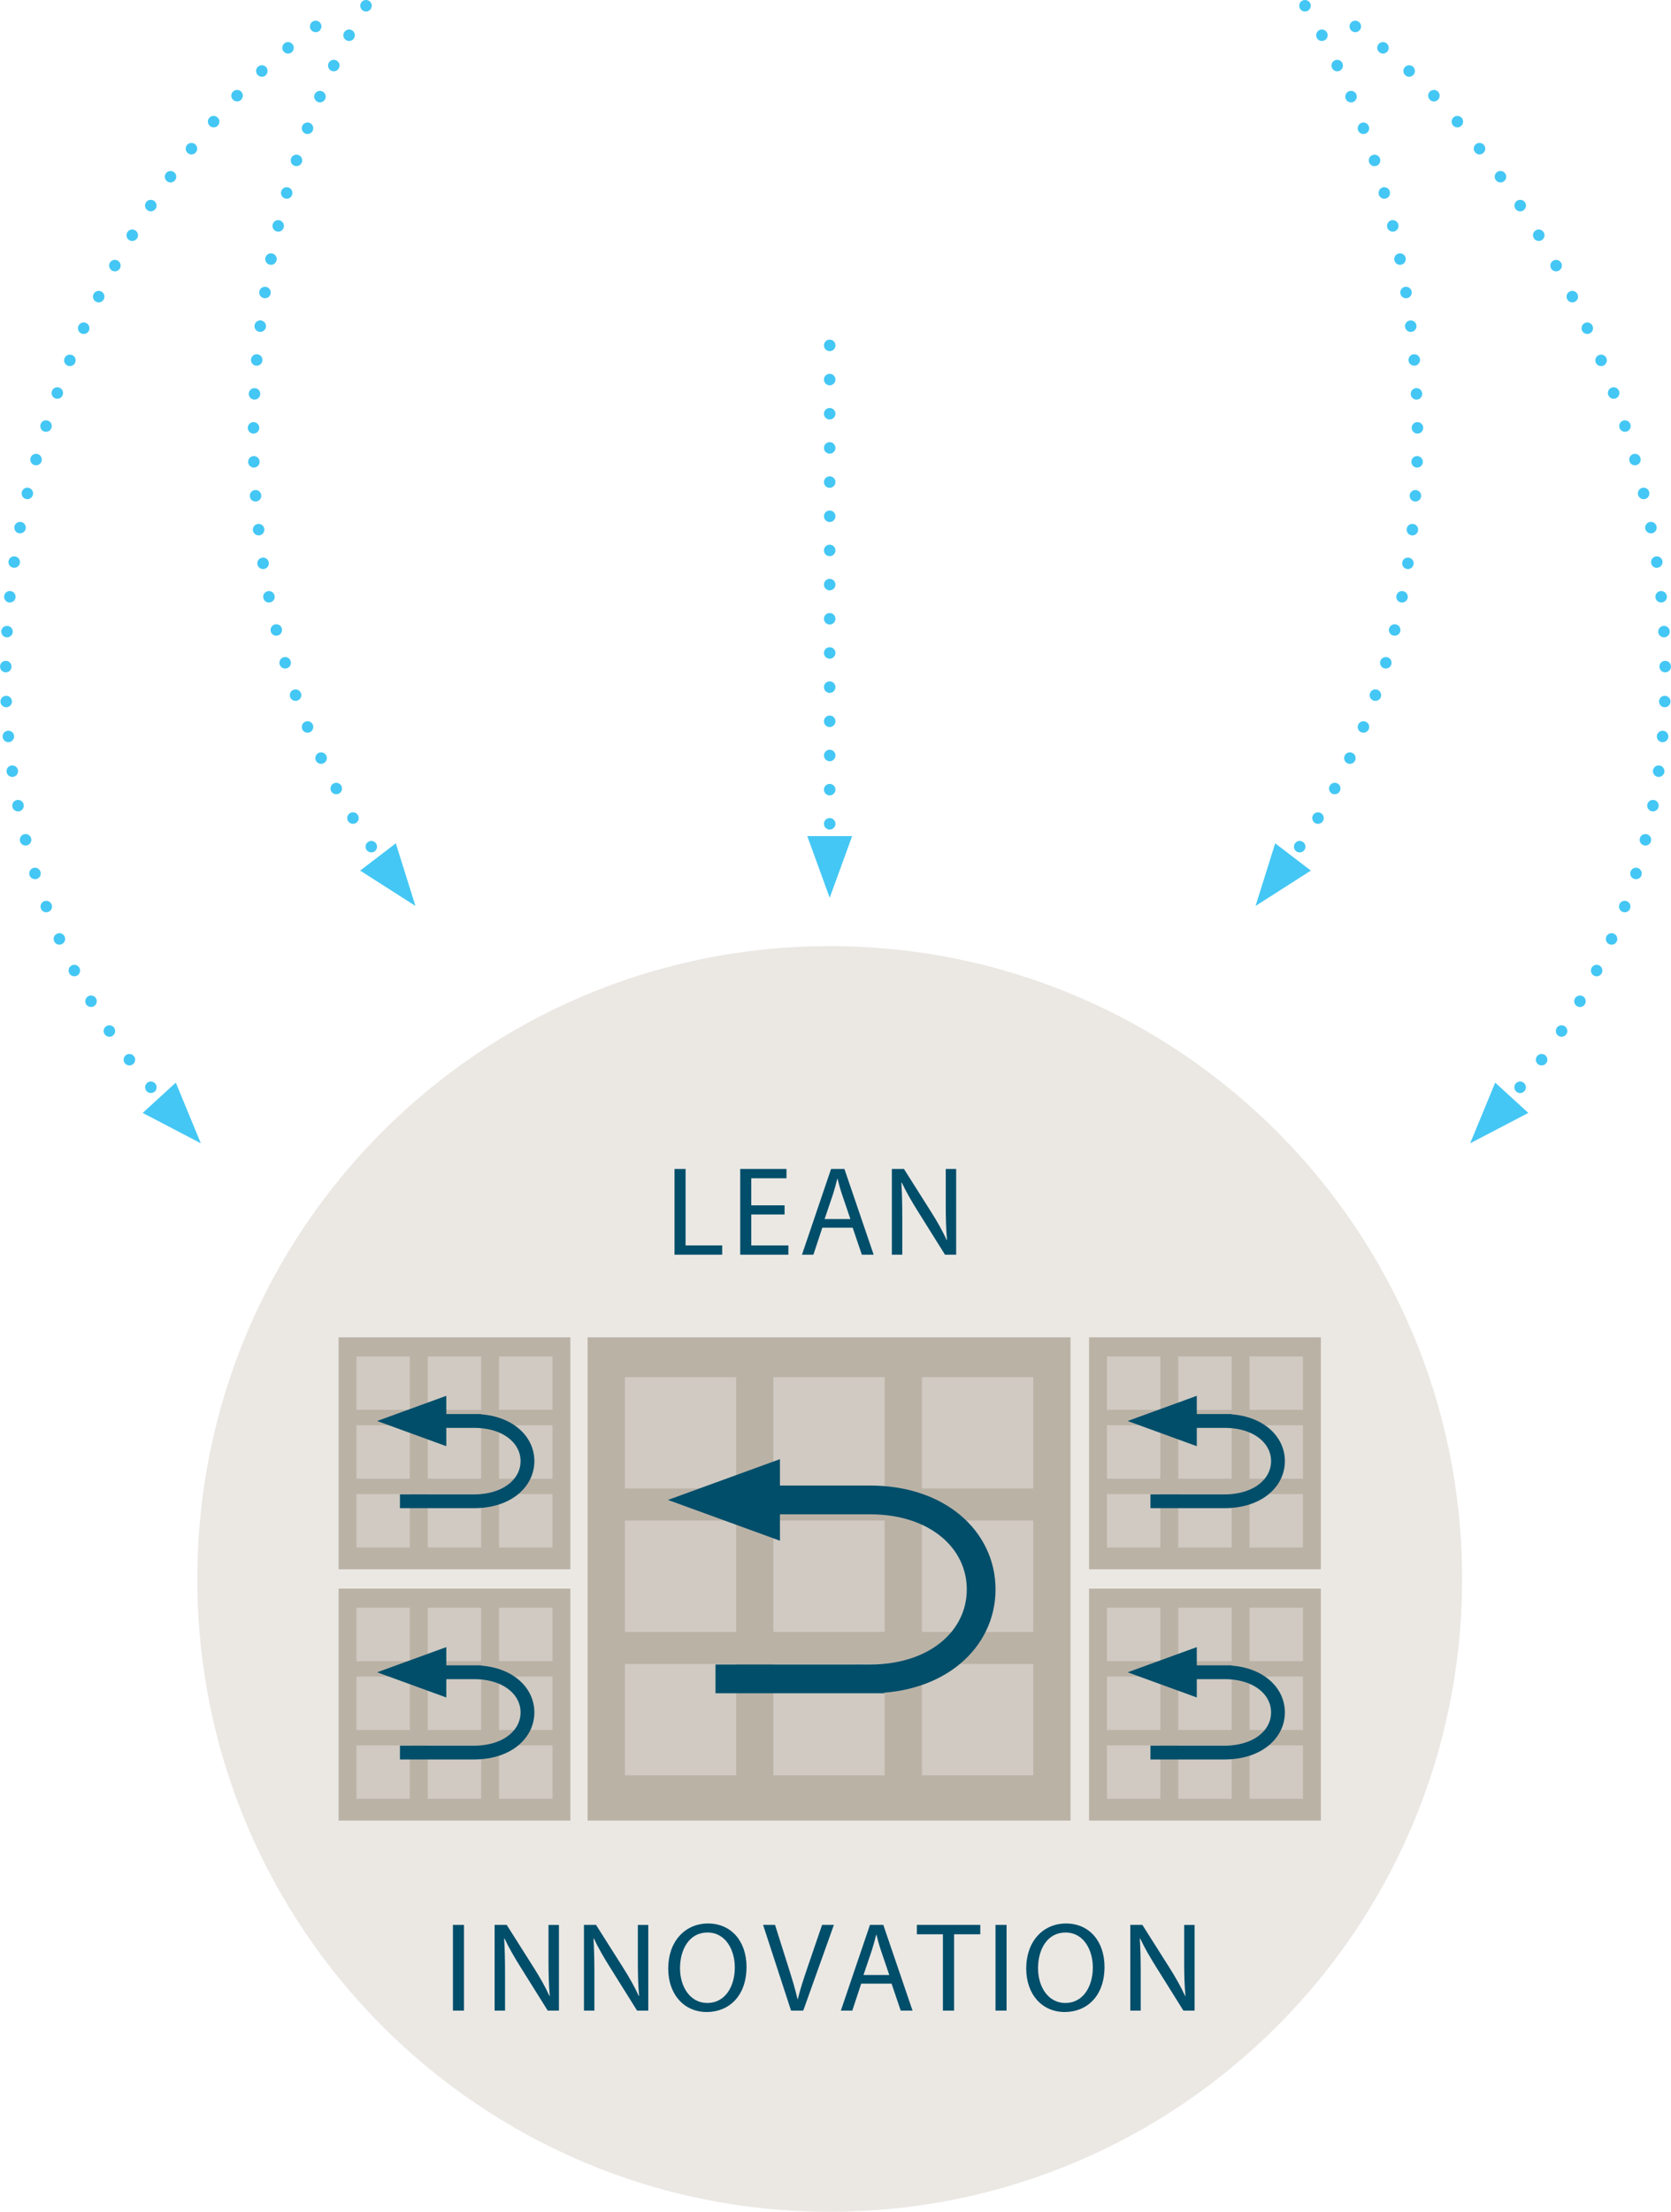 <?xml version="1.0" encoding="utf-8"?>
<!-- Generator: Adobe Illustrator 16.0.0, SVG Export Plug-In . SVG Version: 6.00 Build 0)  -->
<!DOCTYPE svg PUBLIC "-//W3C//DTD SVG 1.1//EN" "http://www.w3.org/Graphics/SVG/1.1/DTD/svg11.dtd">
<svg version="1.1" id="Ebene_1" xmlns="http://www.w3.org/2000/svg" xmlns:xlink="http://www.w3.org/1999/xlink" x="0px" y="0px"
	 width="290.66px" height="384.45px" viewBox="0 0 290.66 384.45" enable-background="new 0 0 290.66 384.45" xml:space="preserve">
<g>
	<g>
		<path fill="#44C7F4" d="M143.32,143.195c0-0.56,0.45-1,1-1l0,0c0.55,0,1,0.44,1,1l0,0c0,0.55-0.45,1-1,1l0,0
			C143.77,144.195,143.32,143.745,143.32,143.195z M143.32,137.255c0-0.56,0.45-1,1-1l0,0c0.55,0,1,0.44,1,1l0,0c0,0.55-0.45,1-1,1
			l0,0C143.77,138.255,143.32,137.805,143.32,137.255z M143.32,131.315c0-0.55,0.45-1,1-1l0,0c0.55,0,1,0.45,1,1l0,0
			c0,0.55-0.45,1-1,1l0,0C143.77,132.315,143.32,131.865,143.32,131.315z M143.32,125.375c0-0.56,0.45-1,1-1l0,0c0.55,0,1,0.44,1,1
			l0,0c0,0.55-0.45,1-1,1l0,0C143.77,126.375,143.32,125.925,143.32,125.375z M143.32,119.435c0-0.56,0.45-1,1-1l0,0
			c0.55,0,1,0.44,1,1l0,0c0,0.55-0.45,1-1,1l0,0C143.77,120.435,143.32,119.985,143.32,119.435z M143.32,113.495c0-0.56,0.45-1,1-1
			l0,0c0.55,0,1,0.44,1,1l0,0c0,0.55-0.45,1-1,1l0,0C143.77,114.495,143.32,114.045,143.32,113.495z M143.32,107.555
			c0-0.56,0.45-1,1-1l0,0c0.55,0,1,0.44,1,1l0,0c0,0.55-0.45,1-1,1l0,0C143.77,108.555,143.32,108.105,143.32,107.555z
			 M143.32,101.615c0-0.56,0.45-1,1-1l0,0c0.55,0,1,0.44,1,1l0,0c0,0.55-0.45,1-1,1l0,0
			C143.77,102.615,143.32,102.165,143.32,101.615z M143.32,95.675c0-0.56,0.45-1,1-1l0,0c0.55,0,1,0.44,1,1l0,0c0,0.55-0.45,1-1,1
			l0,0C143.77,96.675,143.32,96.225,143.32,95.675z M143.32,89.735c0-0.56,0.45-1,1-1l0,0c0.55,0,1,0.44,1,1l0,0c0,0.55-0.45,1-1,1
			l0,0C143.77,90.735,143.32,90.285,143.32,89.735z M143.32,83.795c0-0.55,0.45-1,1-1l0,0c0.55,0,1,0.45,1,1l0,0c0,0.55-0.45,1-1,1
			l0,0C143.77,84.795,143.32,84.345,143.32,83.795z M143.32,77.855c0-0.56,0.45-1,1-1l0,0c0.55,0,1,0.44,1,1l0,0c0,0.55-0.45,1-1,1
			l0,0C143.77,78.855,143.32,78.405,143.32,77.855z M143.32,71.915c0-0.56,0.45-1,1-1l0,0c0.55,0,1,0.44,1,1l0,0c0,0.55-0.45,1-1,1
			l0,0C143.77,72.915,143.32,72.465,143.32,71.915z M143.32,65.975c0-0.56,0.45-1,1-1l0,0c0.55,0,1,0.44,1,1l0,0c0,0.55-0.45,1-1,1
			l0,0C143.77,66.975,143.32,66.525,143.32,65.975z"/>
	</g>
	<path fill="none" stroke="#44C7F4" stroke-width="2" stroke-linecap="round" stroke-linejoin="round" d="M144.322,149.128
		L144.322,149.128 M144.322,60.032L144.322,60.032"/>
	<polygon fill="#44C7F4" points="144.322,156.052 148.225,145.33 140.42,145.33 	"/>
	<g>
		<g>
			<g>
				<defs>
					<rect id="SVGID_1_" width="290.66" height="384.45"/>
				</defs>
				<clipPath id="SVGID_2_">
					<use xlink:href="#SVGID_1_"  overflow="visible"/>
				</clipPath>
				<path clip-path="url(#SVGID_2_)" fill="#EBE8E4" d="M144.322,384.45c60.75,0,110-49.248,110-110c0-60.75-49.249-110-110-110
					c-60.751,0-110,49.25-110,110C34.322,335.202,83.571,384.45,144.322,384.45"/>
			</g>
		</g>
	</g>
	<rect x="102.21" y="232.45" fill="#BBB2A6" width="84" height="84"/>
	<rect x="189.434" y="232.45" fill="#BBB2A6" width="40.32" height="40.32"/>
	<rect x="58.89" y="232.45" fill="#BBB2A6" width="40.32" height="40.32"/>
	<rect x="189.434" y="276.129" fill="#BBB2A6" width="40.32" height="40.32"/>
	<rect x="58.89" y="276.129" fill="#BBB2A6" width="40.32" height="40.32"/>
	<rect x="134.533" y="239.368" fill="#D0CAC2" width="19.354" height="19.354"/>
	<rect x="204.949" y="235.771" fill="#D0CAC2" width="9.289" height="9.29"/>
	<rect x="74.405" y="235.771" fill="#D0CAC2" width="9.29" height="9.29"/>
	<rect x="204.949" y="279.452" fill="#D0CAC2" width="9.289" height="9.289"/>
	<rect x="74.405" y="279.452" fill="#D0CAC2" width="9.29" height="9.289"/>
	<rect x="134.533" y="264.295" fill="#D0CAC2" width="19.354" height="19.354"/>
	<rect x="204.949" y="247.735" fill="#D0CAC2" width="9.289" height="9.29"/>
	<rect x="74.405" y="247.735" fill="#D0CAC2" width="9.29" height="9.29"/>
	<rect x="204.949" y="291.415" fill="#D0CAC2" width="9.289" height="9.291"/>
	<rect x="74.405" y="291.415" fill="#D0CAC2" width="9.29" height="9.291"/>
	<rect x="134.533" y="289.223" fill="#D0CAC2" width="19.354" height="19.354"/>
	<rect x="204.949" y="259.7" fill="#D0CAC2" width="9.289" height="9.291"/>
	<rect x="74.405" y="259.7" fill="#D0CAC2" width="9.29" height="9.291"/>
	<rect x="204.949" y="303.379" fill="#D0CAC2" width="9.289" height="9.291"/>
	<rect x="74.405" y="303.379" fill="#D0CAC2" width="9.29" height="9.291"/>
	<rect x="160.371" y="239.368" fill="#D0CAC2" width="19.354" height="19.354"/>
	<rect x="217.352" y="235.771" fill="#D0CAC2" width="9.289" height="9.29"/>
	<rect x="86.807" y="235.771" fill="#D0CAC2" width="9.29" height="9.29"/>
	<rect x="217.352" y="279.452" fill="#D0CAC2" width="9.289" height="9.289"/>
	<rect x="86.807" y="279.452" fill="#D0CAC2" width="9.29" height="9.289"/>
	<rect x="160.371" y="264.295" fill="#D0CAC2" width="19.354" height="19.354"/>
	<rect x="217.352" y="247.735" fill="#D0CAC2" width="9.289" height="9.29"/>
	<rect x="86.807" y="247.735" fill="#D0CAC2" width="9.29" height="9.29"/>
	<rect x="217.352" y="291.415" fill="#D0CAC2" width="9.289" height="9.291"/>
	<rect x="86.807" y="291.415" fill="#D0CAC2" width="9.29" height="9.291"/>
	<rect x="160.371" y="289.223" fill="#D0CAC2" width="19.354" height="19.354"/>
	<rect x="217.352" y="259.7" fill="#D0CAC2" width="9.289" height="9.291"/>
	<rect x="86.807" y="259.7" fill="#D0CAC2" width="9.29" height="9.291"/>
	<rect x="217.352" y="303.379" fill="#D0CAC2" width="9.289" height="9.291"/>
	<rect x="86.807" y="303.379" fill="#D0CAC2" width="9.29" height="9.291"/>
	<rect x="108.694" y="239.368" fill="#D0CAC2" width="19.354" height="19.354"/>
	<rect x="192.546" y="235.771" fill="#D0CAC2" width="9.29" height="9.29"/>
	<rect x="62.002" y="235.771" fill="#D0CAC2" width="9.29" height="9.29"/>
	<rect x="192.546" y="279.452" fill="#D0CAC2" width="9.29" height="9.289"/>
	<rect x="62.002" y="279.452" fill="#D0CAC2" width="9.29" height="9.289"/>
	<rect x="108.694" y="264.295" fill="#D0CAC2" width="19.354" height="19.354"/>
	<rect x="192.546" y="247.735" fill="#D0CAC2" width="9.29" height="9.29"/>
	<rect x="62.002" y="247.735" fill="#D0CAC2" width="9.29" height="9.29"/>
	<rect x="192.546" y="291.415" fill="#D0CAC2" width="9.29" height="9.291"/>
	<rect x="62.002" y="291.415" fill="#D0CAC2" width="9.29" height="9.291"/>
	<rect x="108.694" y="289.223" fill="#D0CAC2" width="19.354" height="19.354"/>
	<rect x="192.546" y="259.7" fill="#D0CAC2" width="9.29" height="9.291"/>
	<rect x="62.002" y="259.7" fill="#D0CAC2" width="9.29" height="9.291"/>
	<rect x="192.546" y="303.379" fill="#D0CAC2" width="9.29" height="9.291"/>
	<rect x="62.002" y="303.379" fill="#D0CAC2" width="9.29" height="9.291"/>
	<g>
		<defs>
			<rect id="SVGID_3_" width="290.66" height="384.45"/>
		</defs>
		<clipPath id="SVGID_4_">
			<use xlink:href="#SVGID_3_"  overflow="visible"/>
		</clipPath>
		<path clip-path="url(#SVGID_4_)" fill="none" stroke="#004E6A" stroke-width="5" d="M124.459,291.816h26.865v-0.001
			c0.013,0,0.023,0.001,0.033,0.001c11.77,0,19.31-6.962,19.31-15.55c0-8.589-7.54-15.551-19.31-15.551c-0.01,0-0.021,0-0.033,0l0,0
			h-23.828"/>
	</g>
	<g>
		<defs>
			<rect id="SVGID_5_" width="290.66" height="384.45"/>
		</defs>
		<clipPath id="SVGID_6_">
			<use xlink:href="#SVGID_5_"  overflow="visible"/>
		</clipPath>
		<polygon clip-path="url(#SVGID_6_)" fill="#004E6A" points="116.187,260.715 135.664,267.804 135.664,253.627 		"/>
	</g>
	<g>
		<defs>
			<rect id="SVGID_7_" width="290.66" height="384.45"/>
		</defs>
		<clipPath id="SVGID_8_">
			<use xlink:href="#SVGID_7_"  overflow="visible"/>
		</clipPath>
		<path clip-path="url(#SVGID_8_)" fill="none" stroke="#004E6A" stroke-width="2.4" d="M200.113,260.946h12.896
			c0.007,0,0.011,0,0.017,0c5.648,0,9.27-3.123,9.27-6.977s-3.619-6.977-9.27-6.977c-0.006,0-0.01,0.002-0.017,0.002v-0.002h-9.356"
			/>
	</g>
	<g>
		<defs>
			<rect id="SVGID_9_" width="290.66" height="384.45"/>
		</defs>
		<clipPath id="SVGID_10_">
			<use xlink:href="#SVGID_9_"  overflow="visible"/>
		</clipPath>
		<polygon clip-path="url(#SVGID_10_)" fill="#004E6A" points="196.143,246.995 208.175,251.374 208.175,242.616 		"/>
	</g>
	<g>
		<defs>
			<rect id="SVGID_11_" width="290.66" height="384.45"/>
		</defs>
		<clipPath id="SVGID_12_">
			<use xlink:href="#SVGID_11_"  overflow="visible"/>
		</clipPath>
		<path clip-path="url(#SVGID_12_)" fill="none" stroke="#004E6A" stroke-width="2.4" d="M69.57,260.946h12.895
			c0.006,0,0.011,0,0.017,0c5.648,0,9.267-3.123,9.267-6.977s-3.619-6.977-9.267-6.977c-0.006,0-0.011,0.002-0.017,0.002v-0.002
			h-9.357"/>
	</g>
	<g>
		<defs>
			<rect id="SVGID_13_" width="290.66" height="384.45"/>
		</defs>
		<clipPath id="SVGID_14_">
			<use xlink:href="#SVGID_13_"  overflow="visible"/>
		</clipPath>
		<polygon clip-path="url(#SVGID_14_)" fill="#004E6A" points="65.599,246.995 77.63,251.374 77.63,242.616 		"/>
	</g>
	<g>
		<defs>
			<rect id="SVGID_15_" width="290.66" height="384.45"/>
		</defs>
		<clipPath id="SVGID_16_">
			<use xlink:href="#SVGID_15_"  overflow="visible"/>
		</clipPath>
		<path clip-path="url(#SVGID_16_)" fill="none" stroke="#004E6A" stroke-width="2.4" d="M200.113,304.625h12.896
			c0.007,0,0.011,0,0.017,0c5.648,0,9.27-3.123,9.27-6.977s-3.619-6.979-9.27-6.979c-0.006,0-0.01,0.002-0.017,0.002v-0.002h-9.356"
			/>
	</g>
	<g>
		<defs>
			<rect id="SVGID_17_" width="290.66" height="384.45"/>
		</defs>
		<clipPath id="SVGID_18_">
			<use xlink:href="#SVGID_17_"  overflow="visible"/>
		</clipPath>
		<polygon clip-path="url(#SVGID_18_)" fill="#004E6A" points="196.143,290.674 208.175,295.053 208.175,286.295 		"/>
	</g>
	<g>
		<defs>
			<rect id="SVGID_19_" width="290.66" height="384.45"/>
		</defs>
		<clipPath id="SVGID_20_">
			<use xlink:href="#SVGID_19_"  overflow="visible"/>
		</clipPath>
		<path clip-path="url(#SVGID_20_)" fill="none" stroke="#004E6A" stroke-width="2.4" d="M69.57,304.625h12.895
			c0.006,0,0.011,0,0.017,0c5.648,0,9.267-3.123,9.267-6.977s-3.619-6.979-9.267-6.979c-0.006,0-0.011,0.002-0.017,0.002v-0.002
			h-9.357"/>
	</g>
	<g>
		<defs>
			<rect id="SVGID_21_" width="290.66" height="384.45"/>
		</defs>
		<clipPath id="SVGID_22_">
			<use xlink:href="#SVGID_21_"  overflow="visible"/>
		</clipPath>
		<polygon clip-path="url(#SVGID_22_)" fill="#004E6A" points="65.599,290.674 77.63,295.053 77.63,286.295 		"/>
	</g>
	<g>
		<defs>
			<rect id="SVGID_23_" width="290.66" height="384.45"/>
		</defs>
		<clipPath id="SVGID_24_">
			<use xlink:href="#SVGID_23_"  overflow="visible"/>
		</clipPath>
		<g clip-path="url(#SVGID_24_)">
			<path fill="#44C7F4" d="M263.78,189.765c-0.431-0.35-0.49-0.98-0.141-1.41l0,0c0.351-0.43,0.98-0.49,1.41-0.14l0,0
				c0.43,0.35,0.49,0.98,0.14,1.41l0,0c-0.199,0.24-0.489,0.37-0.779,0.37l0,0C264.189,189.995,263.97,189.915,263.78,189.765z
				 M267.56,185.005c-0.449-0.33-0.54-0.96-0.21-1.4l0,0c0.33-0.45,0.95-0.54,1.4-0.21l0,0c0.439,0.32,0.54,0.95,0.21,1.4l0,0
				c-0.2,0.26-0.5,0.4-0.811,0.4l0,0C267.95,185.195,267.74,185.135,267.56,185.005z M271.08,180.045c-0.46-0.3-0.59-0.92-0.29-1.38
				l0,0c0.31-0.47,0.93-0.59,1.39-0.29l0,0c0.46,0.3,0.59,0.92,0.29,1.38l0,0c0,0,0,0-0.01,0.01l0,0c-0.19,0.29-0.51,0.44-0.83,0.44
				l0,0C271.439,180.205,271.25,180.155,271.08,180.045z M274.32,174.905c-0.471-0.28-0.641-0.89-0.36-1.37l0,0
				c0.28-0.47,0.89-0.64,1.37-0.36l0,0c0.479,0.28,0.64,0.89,0.359,1.37l0,0l0,0l0,0c-0.18,0.32-0.52,0.5-0.869,0.5l0,0
				C274.649,175.045,274.479,174.995,274.32,174.905z M277.28,169.595c-0.5-0.25-0.69-0.85-0.44-1.35l0,0
				c0.25-0.49,0.85-0.69,1.34-0.44l0,0c0.49,0.25,0.69,0.86,0.44,1.35l0,0c-0.181,0.34-0.53,0.55-0.891,0.55l0,0
				C277.57,169.705,277.42,169.665,277.28,169.595z M279.92,164.125c-0.5-0.23-0.73-0.82-0.51-1.32l0,0
				c0.22-0.51,0.81-0.74,1.319-0.52l0,0c0.5,0.23,0.73,0.82,0.511,1.32l0,0l0,0l0,0c-0.16,0.38-0.53,0.6-0.92,0.6l0,0
				C280.189,164.205,280.06,164.175,279.92,164.125z M282.26,158.505c-0.52-0.19-0.78-0.77-0.59-1.28l0,0
				c0.19-0.52,0.77-0.78,1.29-0.59l0,0c0.52,0.19,0.78,0.77,0.58,1.28l0,0c0,0,0,0,0.01,0l0,0c-0.16,0.41-0.54,0.66-0.939,0.66l0,0
				C282.49,158.575,282.37,158.555,282.26,158.505z M284.27,152.775c-0.529-0.16-0.819-0.72-0.659-1.25l0,0
				c0.17-0.53,0.729-0.82,1.25-0.66l0,0c0.529,0.16,0.829,0.73,0.659,1.25l0,0c0,0,0,0,0.011,0l0,0c-0.141,0.43-0.53,0.71-0.96,0.71
				l0,0C284.47,152.825,284.37,152.805,284.27,152.775z M285.96,146.945c-0.53-0.14-0.86-0.68-0.72-1.22l0,0
				c0.13-0.53,0.67-0.86,1.21-0.72l0,0c0.54,0.13,0.859,0.67,0.729,1.21l0,0c-0.12,0.45-0.53,0.76-0.97,0.76l0,0
				C286.13,146.975,286.04,146.965,285.96,146.945z M287.33,141.015c-0.54-0.1-0.891-0.62-0.79-1.17l0,0
				c0.1-0.54,0.63-0.89,1.17-0.79l0,0c0.54,0.11,0.9,0.63,0.79,1.17l0,0c-0.09,0.48-0.51,0.81-0.98,0.81l0,0
				C287.46,141.035,287.39,141.035,287.33,141.015z M288.38,135.035c-0.55-0.08-0.93-0.58-0.85-1.13l0,0
				c0.069-0.54,0.58-0.93,1.13-0.85l0,0c0.54,0.08,0.92,0.58,0.85,1.13l0,0c-0.07,0.5-0.5,0.86-0.99,0.86l0,0
				C288.479,135.045,288.43,135.045,288.38,135.035z M289.11,129.005c-0.551-0.05-0.95-0.54-0.91-1.09l0,0
				c0.05-0.55,0.54-0.95,1.09-0.9l0,0c0.55,0.04,0.95,0.53,0.91,1.08l0,0c-0.051,0.52-0.49,0.91-1,0.91l0,0
				C289.17,129.005,289.14,129.005,289.11,129.005z M289.54,122.935c-0.55-0.02-0.98-0.48-0.96-1.03l0,0
				c0.02-0.55,0.479-0.99,1.03-0.96l0,0c0.55,0.02,0.979,0.48,0.96,1.03l0,0c-0.021,0.54-0.46,0.96-0.99,0.96l0,0
				C289.56,122.935,289.55,122.935,289.54,122.935z M288.649,115.875c-0.01-0.55,0.44-1.01,0.99-1.01l0,0
				c0.55-0.01,1,0.43,1.01,0.99l0,0c0.011,0.55-0.439,1-0.989,1.01l0,0h-0.011l0,0C289.1,116.865,288.66,116.425,288.649,115.875z
				 M288.439,109.845c-0.029-0.55,0.391-1.02,0.94-1.06l0,0c0.55-0.03,1.02,0.39,1.06,0.94l0,0c0.03,0.55-0.39,1.03-0.939,1.06l0,0
				c-0.021,0-0.04,0-0.061,0l0,0C288.91,110.785,288.47,110.375,288.439,109.845z M287.95,103.835L287.95,103.835
				c-0.061-0.55,0.34-1.05,0.89-1.1l0,0c0.55-0.06,1.04,0.34,1.1,0.89l0,0l0,0l0,0c0.061,0.55-0.34,1.04-0.89,1.1l0,0
				c-0.04,0-0.07,0-0.11,0l0,0C288.439,104.725,288.01,104.345,287.95,103.835z M287.2,97.845L287.2,97.845
				c-0.08-0.54,0.29-1.05,0.84-1.13l0,0c0.55-0.08,1.06,0.29,1.14,0.84l0,0c0.08,0.54-0.3,1.05-0.85,1.13l0,0
				c-0.05,0.01-0.101,0.02-0.15,0.02l0,0C287.7,98.705,287.27,98.345,287.2,97.845z M286.18,91.895c-0.1-0.54,0.26-1.06,0.8-1.17
				l0,0c0.54-0.1,1.061,0.25,1.17,0.8l0,0c0.101,0.54-0.25,1.06-0.789,1.17l0,0c-0.07,0.01-0.131,0.01-0.19,0.01l0,0
				C286.689,92.705,286.28,92.375,286.18,91.895z M284.93,85.995c-0.13-0.54,0.2-1.08,0.74-1.2l0,0c0.54-0.13,1.08,0.2,1.2,0.74l0,0
				l0,0l0,0c0.13,0.54-0.21,1.08-0.74,1.21l0,0c-0.08,0.01-0.16,0.02-0.23,0.02l0,0C285.439,86.765,285.03,86.455,284.93,85.995z
				 M283.43,80.145c-0.149-0.53,0.16-1.08,0.69-1.23l0,0c0.529-0.15,1.09,0.17,1.229,0.7l0,0l0,0l0,0
				c0.15,0.53-0.16,1.08-0.689,1.23l0,0c-0.09,0.02-0.181,0.04-0.271,0.04l0,0C283.95,80.885,283.55,80.595,283.43,80.145z
				 M281.7,74.365c-0.17-0.53,0.12-1.09,0.649-1.26l0,0c0.521-0.17,1.08,0.12,1.25,0.65l0,0l0,0l0,0c0.17,0.53-0.12,1.09-0.649,1.26
				l0,0c-0.101,0.03-0.2,0.04-0.301,0.04l0,0C282.229,75.055,281.83,74.785,281.7,74.365z M279.75,68.655h-0.01
				c-0.181-0.52,0.08-1.09,0.6-1.28l0,0c0.521-0.19,1.1,0.08,1.29,0.6l0,0c0.18,0.51-0.09,1.09-0.6,1.28l0,0
				c-0.12,0.04-0.23,0.06-0.341,0.06l0,0C280.28,69.315,279.89,69.055,279.75,68.655z M277.57,63.015L277.57,63.015
				c-0.21-0.51,0.04-1.1,0.55-1.3l0,0c0.52-0.21,1.1,0.03,1.31,0.55l0,0c0.2,0.51-0.04,1.09-0.55,1.3l0,0
				c-0.13,0.05-0.25,0.07-0.38,0.07l0,0C278.11,63.635,277.729,63.405,277.57,63.015z M275.189,57.465
				c-0.229-0.51-0.01-1.1,0.5-1.33l0,0c0.5-0.22,1.091,0,1.32,0.5l0,0c0.23,0.51,0,1.1-0.5,1.33l0,0c-0.13,0.06-0.27,0.08-0.41,0.08
				l0,0C275.72,58.045,275.36,57.835,275.189,57.465z M272.6,52.005c-0.25-0.5-0.05-1.1,0.45-1.34l0,0
				c0.49-0.25,1.09-0.05,1.34,0.45l0,0l0,0l0,0c0.24,0.49,0.04,1.09-0.45,1.34l0,0c-0.149,0.07-0.3,0.1-0.449,0.1l0,0
				C273.13,52.555,272.77,52.355,272.6,52.005z M269.8,46.645L269.8,46.645c-0.27-0.48-0.09-1.09,0.4-1.35l0,0
				c0.479-0.27,1.09-0.09,1.35,0.39l0,0c0,0,0,0,0.01,0l0,0c0.261,0.49,0.08,1.1-0.399,1.36l0,0c-0.16,0.08-0.32,0.12-0.48,0.12l0,0
				C270.32,47.165,269.979,46.975,269.8,46.645z M266.8,41.405c-0.29-0.48-0.13-1.09,0.34-1.37l0,0c0.48-0.29,1.09-0.13,1.37,0.34
				l0,0c0.29,0.47,0.13,1.09-0.34,1.37l0,0c-0.16,0.1-0.34,0.14-0.51,0.14l0,0C267.32,41.885,266.979,41.715,266.8,41.405z
				 M263.59,36.285c-0.3-0.47-0.17-1.09,0.29-1.39l0,0c0.46-0.3,1.09-0.17,1.39,0.29l0,0c0.301,0.46,0.17,1.08-0.29,1.38l0,0
				c-0.17,0.12-0.359,0.17-0.55,0.17l0,0C264.1,36.735,263.78,36.575,263.59,36.285z M260.18,31.295L260.18,31.295
				c-0.319-0.45-0.21-1.08,0.24-1.4l0,0c0.45-0.32,1.07-0.21,1.39,0.24l0,0c0.32,0.45,0.221,1.07-0.229,1.39l0,0
				c-0.181,0.13-0.38,0.19-0.58,0.19l0,0C260.689,31.715,260.38,31.565,260.18,31.295z M256.57,26.455L256.57,26.455
				c-0.341-0.43-0.271-1.06,0.17-1.4l0,0c0.43-0.34,1.06-0.26,1.399,0.17l0,0l0,0l0,0c0.34,0.44,0.271,1.07-0.17,1.4l0,0
				c-0.18,0.15-0.399,0.22-0.62,0.22l0,0C257.06,26.845,256.77,26.715,256.57,26.455z M252.74,21.795L252.74,21.795
				c-0.36-0.42-0.311-1.05,0.109-1.41l0,0c0.42-0.36,1.05-0.31,1.41,0.1l0,0l0,0l0,0c0.36,0.42,0.311,1.05-0.11,1.41l0,0
				c-0.189,0.17-0.42,0.25-0.649,0.25l0,0C253.22,22.145,252.939,22.025,252.74,21.795z M248.7,17.325
				c-0.391-0.41-0.37-1.04,0.029-1.42l0,0c0.4-0.38,1.03-0.36,1.41,0.03l0,0c0.391,0.41,0.37,1.04-0.029,1.42l0,0
				c-0.19,0.18-0.44,0.28-0.69,0.28l0,0C249.149,17.635,248.89,17.525,248.7,17.325z M244.43,13.065c-0.41-0.37-0.43-1.01-0.05-1.41
				l0,0c0.38-0.4,1.01-0.42,1.42-0.04l0,0c0.4,0.38,0.42,1.01,0.04,1.41l0,0c-0.2,0.21-0.46,0.32-0.729,0.32l0,0
				C244.86,13.345,244.62,13.255,244.43,13.065z M239.92,9.075v0.01c-0.42-0.36-0.48-0.99-0.13-1.41l0,0
				c0.35-0.43,0.979-0.49,1.41-0.13l0,0c0.42,0.35,0.479,0.98,0.13,1.4l0,0c-0.2,0.24-0.49,0.37-0.771,0.37l0,0
				C240.33,9.315,240.11,9.235,239.92,9.075z"/>
		</g>
	</g>
	<g>
		<defs>
			<rect id="SVGID_25_" width="290.66" height="384.45"/>
		</defs>
		<clipPath id="SVGID_26_">
			<use xlink:href="#SVGID_25_"  overflow="visible"/>
		</clipPath>
		
			<path clip-path="url(#SVGID_26_)" fill="none" stroke="#44C7F4" stroke-width="2" stroke-linecap="round" stroke-linejoin="round" d="
			M260.398,193.614L260.398,193.614 M235.748,4.594L235.748,4.594"/>
	</g>
	<g>
		<defs>
			<rect id="SVGID_27_" width="290.66" height="384.45"/>
		</defs>
		<clipPath id="SVGID_28_">
			<use xlink:href="#SVGID_27_"  overflow="visible"/>
		</clipPath>
		<polygon clip-path="url(#SVGID_28_)" fill="#44C7F4" points="255.727,198.726 260.081,188.18 265.841,193.446 		"/>
	</g>
	<g>
		<defs>
			<rect id="SVGID_29_" width="290.66" height="384.45"/>
		</defs>
		<clipPath id="SVGID_30_">
			<use xlink:href="#SVGID_29_"  overflow="visible"/>
		</clipPath>
		<g clip-path="url(#SVGID_30_)">
			<path fill="#44C7F4" d="M25.47,189.625c-0.35-0.43-0.29-1.06,0.14-1.41l0,0c0.42-0.35,1.05-0.29,1.41,0.14l0,0
				c0.35,0.42,0.28,1.05-0.14,1.41l0,0c-0.19,0.15-0.41,0.22-0.64,0.22l0,0C25.96,189.985,25.67,189.865,25.47,189.625z
				 M21.7,184.785c-0.33-0.44-0.23-1.07,0.21-1.39l0,0c0.45-0.33,1.07-0.24,1.4,0.21l0,0c0.33,0.44,0.23,1.07-0.21,1.4l0,0
				c-0.18,0.13-0.39,0.19-0.59,0.19l0,0C22.2,185.195,21.9,185.055,21.7,184.785z M18.19,179.755c-0.3-0.46-0.17-1.08,0.29-1.38l0,0
				c0.46-0.3,1.08-0.17,1.38,0.29l0,0c0.31,0.46,0.18,1.08-0.28,1.38l0,0c-0.17,0.11-0.36,0.16-0.55,0.16l0,0
				C18.7,180.205,18.39,180.055,18.19,179.755z M14.97,174.545c-0.28-0.48-0.12-1.09,0.36-1.37l0,0c0.48-0.28,1.09-0.12,1.37,0.36
				l0,0l0,0l0,0c0.27,0.48,0.11,1.09-0.37,1.37l0,0c-0.15,0.09-0.33,0.13-0.5,0.13l0,0C15.49,175.035,15.15,174.865,14.97,174.545z
				 M12.04,169.155c-0.25-0.5-0.06-1.1,0.44-1.35l0,0c0.49-0.25,1.09-0.05,1.34,0.44l0,0c0.25,0.49,0.05,1.1-0.44,1.35l0,0
				c-0.14,0.07-0.3,0.1-0.45,0.1l0,0C12.56,169.695,12.21,169.495,12.04,169.155z M9.42,163.605c-0.23-0.5,0-1.09,0.51-1.32l0,0
				c0.51-0.22,1.1,0.01,1.32,0.52l0,0c0.22,0.5-0.01,1.09-0.52,1.31l0,0c-0.13,0.06-0.26,0.09-0.4,0.09l0,0
				C9.95,164.205,9.58,163.985,9.42,163.605z M7.11,157.915c-0.19-0.51,0.07-1.09,0.59-1.28l0,0c0.52-0.19,1.09,0.07,1.29,0.59l0,0
				c0.19,0.51-0.07,1.09-0.59,1.28l0,0c-0.12,0.04-0.24,0.07-0.35,0.07l0,0C7.64,158.575,7.26,158.325,7.11,157.915z M5.13,152.115
				c-0.16-0.53,0.14-1.09,0.66-1.25l0,0c0.53-0.16,1.09,0.13,1.25,0.66l0,0c0.17,0.53-0.13,1.09-0.65,1.25l0,0
				c-0.1,0.03-0.2,0.05-0.3,0.05l0,0C5.66,152.825,5.27,152.545,5.13,152.115z M3.48,146.215L3.48,146.215
				c-0.13-0.54,0.19-1.08,0.73-1.21l0,0c0.53-0.14,1.08,0.19,1.21,0.72l0,0l0,0l0,0c0.13,0.54-0.19,1.08-0.73,1.21l0,0
				c-0.08,0.03-0.16,0.04-0.24,0.04l0,0C4,146.975,3.6,146.665,3.48,146.215z M2.15,140.225c-0.1-0.54,0.25-1.06,0.8-1.17l0,0
				c0.54-0.1,1.06,0.25,1.17,0.79l0,0c0.1,0.55-0.25,1.07-0.79,1.18l0,0c-0.07,0.01-0.13,0.01-0.19,0.01l0,0
				C2.66,141.035,2.25,140.705,2.15,140.225z M1.15,134.185c-0.08-0.55,0.3-1.06,0.85-1.13l0,0c0.55-0.08,1.05,0.3,1.13,0.85l0,0
				l0,0l0,0c0.08,0.55-0.31,1.05-0.85,1.13l0,0c-0.05,0.01-0.1,0.01-0.14,0.01l0,0C1.65,135.045,1.22,134.685,1.15,134.185z
				 M0.46,128.095L0.46,128.095c-0.05-0.55,0.36-1.04,0.91-1.09l0,0c0.55-0.04,1.04,0.36,1.08,0.91l0,0
				c0.05,0.55-0.36,1.04-0.91,1.09l0,0c-0.03,0-0.05,0-0.08,0l0,0C0.94,129.005,0.51,128.615,0.46,128.095z M0.08,121.975
				c-0.02-0.55,0.41-1.01,0.97-1.03l0,0c0.55-0.03,1.01,0.4,1.03,0.96l0,0c0.02,0.55-0.41,1.01-0.96,1.03l0,0c-0.01,0-0.02,0-0.04,0
				l0,0C0.55,122.935,0.1,122.515,0.08,121.975z M1,116.865c-0.56-0.01-1-0.46-0.99-1.02l0,0c0-0.55,0.45-0.99,1.01-0.98l0,0
				c0.55,0,0.99,0.45,0.99,1.01l0,0c-0.01,0.55-0.46,0.99-1,0.99l0,0C1,116.865,1,116.865,1,116.865z M1.16,110.785
				c-0.55-0.03-0.97-0.51-0.94-1.06l0,0c0.03-0.55,0.51-0.97,1.06-0.94l0,0c0.55,0.04,0.97,0.51,0.94,1.06l0,0
				c-0.03,0.53-0.48,0.94-1,0.94l0,0C1.2,110.785,1.18,110.785,1.16,110.785z M1.61,104.725c-0.55-0.06-0.95-0.55-0.89-1.1l0,0
				c0.05-0.55,0.54-0.95,1.1-0.89l0,0c0.54,0.06,0.94,0.55,0.89,1.1l0,0c-0.06,0.51-0.49,0.89-1,0.89l0,0
				C1.68,104.725,1.64,104.725,1.61,104.725z M2.33,98.685c-0.55-0.08-0.93-0.58-0.85-1.13l0,0c0.08-0.55,0.59-0.93,1.14-0.84l0,0
				c0.55,0.08,0.92,0.59,0.84,1.13l0,0l0,0l0,0c-0.07,0.5-0.5,0.85-0.99,0.85l0,0C2.43,98.695,2.37,98.695,2.33,98.685z M3.3,92.695
				c-0.54-0.11-0.89-0.63-0.79-1.17l0,0c0.1-0.55,0.63-0.9,1.17-0.8l0,0c0.54,0.11,0.9,0.63,0.79,1.17l0,0
				c-0.09,0.48-0.51,0.81-0.98,0.81l0,0C3.43,92.705,3.37,92.705,3.3,92.695z M4.53,86.745c-0.54-0.13-0.87-0.67-0.74-1.21l0,0
				c0.12-0.54,0.66-0.87,1.2-0.74l0,0c0.53,0.12,0.87,0.66,0.74,1.2l0,0c-0.11,0.46-0.52,0.77-0.97,0.77l0,0
				C4.68,86.765,4.61,86.755,4.53,86.745z M6,80.845c-0.53-0.15-0.84-0.7-0.69-1.23l0,0c0.14-0.53,0.69-0.85,1.23-0.7l0,0
				c0.53,0.15,0.84,0.7,0.69,1.23l0,0c-0.12,0.45-0.52,0.74-0.96,0.74l0,0C6.18,80.885,6.09,80.865,6,80.845z M7.7,75.015
				c-0.52-0.17-0.81-0.74-0.64-1.26l0,0c0.16-0.53,0.73-0.82,1.25-0.65l0,0c0.53,0.17,0.82,0.73,0.65,1.26l0,0
				c-0.14,0.42-0.53,0.69-0.95,0.69l0,0C7.91,75.055,7.8,75.045,7.7,75.015z M9.63,69.255c-0.52-0.19-0.79-0.77-0.6-1.28l0,0
				c0.19-0.52,0.76-0.79,1.28-0.6l0,0c0.52,0.19,0.79,0.76,0.6,1.28l0,0c-0.14,0.4-0.53,0.66-0.94,0.66l0,0
				C9.86,69.315,9.74,69.295,9.63,69.255z M11.78,63.565c-0.51-0.21-0.76-0.79-0.55-1.3v-0.01c0.21-0.51,0.79-0.75,1.31-0.55l0,0
				c0.51,0.21,0.75,0.8,0.54,1.31l0,0l0,0l0,0c-0.15,0.39-0.53,0.62-0.92,0.62l0,0C12.03,63.635,11.9,63.615,11.78,63.565z
				 M14.14,57.965c-0.5-0.23-0.72-0.82-0.49-1.33l0,0c0.22-0.5,0.82-0.73,1.32-0.5l0,0c0.5,0.23,0.73,0.82,0.5,1.33l0,0l0,0l0,0
				c-0.17,0.37-0.53,0.59-0.91,0.59l0,0C14.42,58.055,14.28,58.025,14.14,57.965z M16.72,52.455c-0.49-0.25-0.69-0.85-0.45-1.34l0,0
				c0.25-0.5,0.85-0.7,1.34-0.45l0,0c0.5,0.24,0.7,0.84,0.45,1.34l0,0c-0.17,0.35-0.53,0.55-0.89,0.55l0,0
				C17.02,52.555,16.86,52.525,16.72,52.455z M19.5,47.045c-0.48-0.27-0.66-0.88-0.4-1.36l0,0c0.27-0.48,0.88-0.66,1.36-0.4l0,0
				c0.49,0.27,0.66,0.88,0.4,1.36l0,0c-0.18,0.33-0.53,0.52-0.88,0.52l0,0C19.82,47.165,19.65,47.125,19.5,47.045z M22.49,41.745
				c-0.48-0.28-0.63-0.9-0.34-1.37l0,0c0.28-0.47,0.89-0.63,1.37-0.34l0,0c0.47,0.28,0.63,0.89,0.34,1.37l0,0
				c-0.19,0.31-0.52,0.48-0.86,0.48l0,0C22.83,41.885,22.65,41.845,22.49,41.745z M25.68,36.565c-0.46-0.3-0.59-0.92-0.29-1.38l0,0
				c0.3-0.46,0.92-0.59,1.39-0.29l0,0c0.46,0.3,0.59,0.92,0.29,1.39l0,0c-0.2,0.29-0.52,0.45-0.84,0.45l0,0
				C26.04,36.735,25.85,36.685,25.68,36.565z M29.08,31.525c-0.45-0.32-0.55-0.94-0.23-1.39l0,0c0.32-0.45,0.94-0.56,1.39-0.23l0,0
				c0.45,0.32,0.56,0.94,0.23,1.39l0,0c-0.19,0.27-0.5,0.42-0.81,0.42l0,0C29.46,31.715,29.26,31.655,29.08,31.525z M32.69,26.635
				c-0.44-0.35-0.51-0.97-0.17-1.41l0,0c0.34-0.43,0.96-0.51,1.4-0.17l0,0c0.43,0.34,0.51,0.97,0.17,1.4l0,0
				c-0.2,0.26-0.49,0.39-0.79,0.39l0,0C33.09,26.845,32.87,26.775,32.69,26.635z M36.51,21.895c-0.42-0.36-0.47-0.99-0.11-1.41l0,0
				c0.36-0.41,0.99-0.46,1.41-0.1l0,0c0.42,0.36,0.47,0.99,0.11,1.41l0,0c-0.2,0.23-0.48,0.35-0.76,0.35l0,0
				C36.93,22.145,36.7,22.065,36.51,21.895z M40.55,17.355c-0.4-0.38-0.42-1.01-0.04-1.41l0,0c0.38-0.4,1.02-0.42,1.42-0.04l0,0
				c0.4,0.38,0.41,1.01,0.03,1.42l0,0c-0.19,0.2-0.46,0.31-0.72,0.3l0,0C40.99,17.625,40.74,17.535,40.55,17.355z M44.82,13.025
				c-0.38-0.4-0.36-1.03,0.04-1.41l0,0c0.41-0.38,1.04-0.36,1.42,0.04l0,0c0.37,0.4,0.35,1.03-0.05,1.41l0,0
				c-0.19,0.19-0.44,0.28-0.68,0.28l0,0C45.28,13.345,45.02,13.235,44.82,13.025z M49.33,8.945c-0.35-0.42-0.29-1.05,0.13-1.4l0,0
				c0.43-0.36,1.06-0.3,1.41,0.13l0,0c0.35,0.42,0.29,1.05-0.13,1.41l0,0l0,0l0,0c-0.19,0.15-0.41,0.23-0.64,0.23l0,0
				C49.81,9.315,49.53,9.185,49.33,8.945z"/>
		</g>
	</g>
	<g>
		<defs>
			<rect id="SVGID_31_" width="290.66" height="384.45"/>
		</defs>
		<clipPath id="SVGID_32_">
			<use xlink:href="#SVGID_31_"  overflow="visible"/>
		</clipPath>
		
			<path clip-path="url(#SVGID_32_)" fill="none" stroke="#44C7F4" stroke-width="2" stroke-linecap="round" stroke-linejoin="round" d="
			M30.262,193.614L30.262,193.614 M54.912,4.594L54.912,4.594"/>
	</g>
	<g>
		<defs>
			<rect id="SVGID_33_" width="290.66" height="384.45"/>
		</defs>
		<clipPath id="SVGID_34_">
			<use xlink:href="#SVGID_33_"  overflow="visible"/>
		</clipPath>
		<polygon clip-path="url(#SVGID_34_)" fill="#44C7F4" points="34.934,198.726 30.579,188.18 24.819,193.446 		"/>
	</g>
	<g>
		<defs>
			<rect id="SVGID_35_" width="290.66" height="384.45"/>
		</defs>
		<clipPath id="SVGID_36_">
			<use xlink:href="#SVGID_35_"  overflow="visible"/>
		</clipPath>
		<g clip-path="url(#SVGID_36_)">
			<path fill="#44C7F4" d="M225.51,147.995c-0.46-0.31-0.58-0.93-0.26-1.39l0,0c0.31-0.46,0.93-0.58,1.39-0.26l0,0
				c0.45,0.31,0.57,0.93,0.26,1.39l0,0l0,0l0,0c-0.189,0.28-0.51,0.43-0.829,0.43l0,0C225.88,148.165,225.68,148.115,225.51,147.995
				z M228.74,143.055c-0.471-0.29-0.62-0.9-0.341-1.37v-0.01c0.29-0.47,0.9-0.62,1.37-0.34l0,0c0.48,0.29,0.63,0.9,0.351,1.38l0,0
				l0,0l0,0c-0.19,0.31-0.521,0.48-0.86,0.48l0,0C229.08,143.195,228.899,143.155,228.74,143.055z M231.7,137.945
				c-0.49-0.26-0.67-0.87-0.41-1.35l0,0c0.26-0.49,0.859-0.68,1.35-0.42l0,0c0.49,0.26,0.67,0.87,0.41,1.35l0,0
				c-0.18,0.34-0.52,0.53-0.88,0.53l0,0C232.01,138.055,231.85,138.025,231.7,137.945z M234.38,132.675
				c-0.5-0.23-0.71-0.82-0.48-1.32l0,0c0.23-0.51,0.83-0.72,1.33-0.49l0,0c0.5,0.24,0.71,0.83,0.48,1.33l0,0
				c-0.17,0.36-0.53,0.58-0.9,0.58l0,0C234.66,132.775,234.52,132.745,234.38,132.675z M236.79,127.285
				c-0.521-0.21-0.76-0.79-0.55-1.3l0,0c0.199-0.51,0.79-0.76,1.3-0.55l0,0c0.51,0.2,0.76,0.79,0.55,1.3l0,0
				c-0.16,0.39-0.53,0.62-0.93,0.62l0,0C237.04,127.355,236.91,127.335,236.79,127.285z M238.91,121.775
				c-0.521-0.18-0.79-0.75-0.61-1.27l0,0c0.18-0.53,0.75-0.8,1.271-0.62l0,0c0.529,0.18,0.8,0.75,0.619,1.28l0,0
				c-0.14,0.41-0.529,0.66-0.949,0.66l0,0C239.13,121.825,239.02,121.815,238.91,121.775z M240.77,116.165
				c-0.529-0.16-0.83-0.71-0.67-1.24l0,0c0.15-0.53,0.71-0.83,1.24-0.68l0,0c0.53,0.16,0.83,0.71,0.67,1.25l0,0
				c-0.12,0.43-0.52,0.71-0.95,0.71l0,0C240.96,116.205,240.87,116.195,240.77,116.165z M242.36,110.475
				c-0.54-0.13-0.87-0.67-0.74-1.21h0.01c0.13-0.54,0.67-0.86,1.21-0.73l0,0c0.53,0.13,0.86,0.67,0.73,1.21l0,0
				c-0.11,0.45-0.521,0.76-0.971,0.76l0,0C242.52,110.505,242.439,110.495,242.36,110.475z M243.68,104.715
				c-0.54-0.1-0.89-0.63-0.79-1.17h0.01c0.101-0.55,0.631-0.9,1.171-0.79l0,0c0.54,0.11,0.89,0.63,0.79,1.18l0,0
				c-0.101,0.47-0.511,0.8-0.98,0.8l0,0C243.81,104.735,243.75,104.725,243.68,104.715z M244.75,98.905
				c-0.55-0.08-0.92-0.59-0.84-1.14l0,0c0.08-0.55,0.6-0.92,1.14-0.83l0,0c0.55,0.08,0.92,0.59,0.84,1.13l0,0
				c-0.08,0.5-0.5,0.85-0.99,0.85l0,0C244.85,98.915,244.8,98.915,244.75,98.905z M245.56,93.055c-0.55-0.06-0.939-0.56-0.88-1.1
				v-0.01c0.061-0.54,0.55-0.94,1.101-0.88l0,0c0.55,0.06,0.949,0.56,0.89,1.1l0,0l0,0l0,0c-0.06,0.52-0.49,0.9-1,0.9l0,0
				C245.64,93.065,245.6,93.055,245.56,93.055z M246.13,87.175c-0.55-0.04-0.96-0.52-0.93-1.07l0,0c0.04-0.55,0.52-0.96,1.069-0.93
				l0,0c0.551,0.04,0.971,0.52,0.931,1.07l0,0l0,0l0,0c-0.04,0.53-0.48,0.93-1,0.93l0,0C246.18,87.175,246.16,87.175,246.13,87.175z
				 M246.47,81.275c-0.56-0.02-0.99-0.48-0.97-1.03l0,0c0.01-0.55,0.47-0.99,1.02-0.97l0,0c0.561,0.02,0.99,0.48,0.98,1.03l0,0
				c-0.021,0.54-0.47,0.97-1,0.97l0,0C246.49,81.275,246.479,81.275,246.47,81.275z M245.56,74.375c-0.01-0.55,0.431-1,0.99-1.01
				l0,0c0.55,0,1,0.44,1.01,0.99l0,0c0,0.56-0.439,1.01-1,1.01l0,0l0,0l0,0C246.01,75.365,245.56,74.925,245.56,74.375z
				 M245.39,68.505L245.39,68.505c-0.029-0.55,0.4-1.01,0.95-1.04l0,0c0.55-0.03,1.021,0.4,1.05,0.95l0,0
				c0.021,0.55-0.399,1.02-0.95,1.05l0,0c-0.02,0-0.029,0-0.05,0l0,0C245.86,69.465,245.42,69.045,245.39,68.505z M245,62.655
				c-0.04-0.55,0.36-1.04,0.91-1.08l0,0c0.56-0.05,1.04,0.36,1.09,0.91l0,0c0.04,0.55-0.37,1.03-0.92,1.08l0,0
				c-0.021,0-0.05,0-0.08,0l0,0C245.479,63.565,245.05,63.175,245,62.655z M244.399,56.815c-0.069-0.55,0.32-1.05,0.87-1.11l0,0
				c0.551-0.07,1.051,0.32,1.11,0.87l0,0c0.07,0.54-0.32,1.04-0.87,1.11l0,0c-0.04,0-0.08,0.01-0.12,0.01l0,0
				C244.89,57.695,244.46,57.325,244.399,56.815z M243.58,51.005c-0.09-0.55,0.28-1.06,0.83-1.15l0,0c0.54-0.08,1.06,0.29,1.14,0.83
				l0,0c0.09,0.55-0.28,1.06-0.82,1.15l0,0c-0.06,0-0.109,0.01-0.17,0.01l0,0C244.08,51.845,243.66,51.495,243.58,51.005z
				 M242.54,45.225L242.54,45.225c-0.11-0.54,0.25-1.07,0.79-1.17l0,0c0.54-0.11,1.069,0.24,1.18,0.78l0,0
				c0.101,0.54-0.25,1.07-0.79,1.18l0,0c-0.07,0.01-0.13,0.02-0.2,0.02l0,0C243.06,46.035,242.64,45.705,242.54,45.225z
				 M241.29,39.495c-0.12-0.54,0.21-1.08,0.74-1.21l0,0c0.54-0.12,1.08,0.21,1.21,0.75l0,0c0.13,0.53-0.21,1.07-0.74,1.2l0,0
				c-0.08,0.02-0.16,0.03-0.23,0.03l0,0C241.81,40.265,241.399,39.955,241.29,39.495z M239.83,33.805
				c-0.15-0.53,0.16-1.08,0.689-1.23l0,0c0.53-0.14,1.091,0.17,1.23,0.7l0,0c0.149,0.53-0.16,1.08-0.69,1.23l0,0
				c-0.09,0.02-0.18,0.04-0.27,0.04l0,0C240.35,34.545,239.95,34.255,239.83,33.805z M238.14,28.185
				c-0.17-0.52,0.12-1.09,0.641-1.25l0,0c0.529-0.17,1.09,0.11,1.26,0.64l0,0l0,0l0,0c0.17,0.53-0.12,1.09-0.641,1.26l0,0
				c-0.1,0.03-0.21,0.05-0.31,0.05l0,0C238.67,28.885,238.28,28.615,238.14,28.185z M236.229,22.645
				c-0.189-0.52,0.07-1.1,0.591-1.29l0,0c0.52-0.19,1.09,0.08,1.279,0.6l0,0c0.19,0.51-0.069,1.09-0.59,1.28l0,0
				c-0.11,0.04-0.229,0.06-0.34,0.06l0,0C236.76,23.295,236.38,23.045,236.229,22.645z M234.08,17.185
				c-0.21-0.51,0.03-1.1,0.54-1.31l0,0c0.51-0.22,1.09,0.02,1.31,0.53l0,0l0,0l0,0c0.21,0.51-0.03,1.1-0.54,1.31l0,0
				c-0.12,0.06-0.25,0.08-0.38,0.08l0,0C234.62,17.795,234.24,17.565,234.08,17.185z M231.7,11.825c-0.24-0.5-0.03-1.09,0.47-1.33
				l0,0c0.5-0.24,1.1-0.02,1.33,0.48l0,0c0,0,0,0,0-0.01l0,0c0.24,0.5,0.03,1.1-0.47,1.34l0,0c-0.141,0.06-0.29,0.09-0.431,0.09l0,0
				C232.229,12.395,231.87,12.185,231.7,11.825z M229.05,6.595h0.01c-0.27-0.48-0.08-1.09,0.4-1.35l0,0
				c0.49-0.26,1.09-0.08,1.35,0.4l0,0c0,0,0,0,0.011,0l0,0c0.26,0.49,0.079,1.1-0.41,1.36l0,0c-0.15,0.08-0.311,0.12-0.471,0.12l0,0
				C229.58,7.125,229.229,6.935,229.05,6.595z"/>
		</g>
	</g>
	<g>
		<defs>
			<rect id="SVGID_37_" width="290.66" height="384.45"/>
		</defs>
		<clipPath id="SVGID_38_">
			<use xlink:href="#SVGID_37_"  overflow="visible"/>
		</clipPath>
		
			<path clip-path="url(#SVGID_38_)" fill="none" stroke="#44C7F4" stroke-width="2" stroke-linecap="round" stroke-linejoin="round" d="
			M222.604,151.972L222.604,151.972 M226.994,1L226.994,1"/>
	</g>
	<g>
		<defs>
			<rect id="SVGID_39_" width="290.66" height="384.45"/>
		</defs>
		<clipPath id="SVGID_40_">
			<use xlink:href="#SVGID_39_"  overflow="visible"/>
		</clipPath>
		<polygon clip-path="url(#SVGID_40_)" fill="#44C7F4" points="218.395,157.47 221.812,146.584 228.01,151.327 		"/>
	</g>
	<g>
		<defs>
			<rect id="SVGID_41_" width="290.66" height="384.45"/>
		</defs>
		<clipPath id="SVGID_42_">
			<use xlink:href="#SVGID_41_"  overflow="visible"/>
		</clipPath>
		<g clip-path="url(#SVGID_42_)">
			<path fill="#44C7F4" d="M63.76,147.725c-0.31-0.45-0.19-1.07,0.27-1.38l0,0c0.45-0.32,1.07-0.2,1.38,0.26l0,0
				c0.31,0.45,0.2,1.08-0.26,1.39l0,0c-0.17,0.12-0.37,0.17-0.56,0.17l0,0C64.27,148.165,63.95,148.015,63.76,147.725z
				 M60.54,142.715c-0.28-0.48-0.13-1.09,0.34-1.38l0,0c0.47-0.28,1.09-0.13,1.38,0.34l0,0c0,0,0,0-0.01,0l0,0
				c0.29,0.48,0.14,1.09-0.33,1.38l0,0c-0.17,0.09-0.34,0.14-0.52,0.14l0,0C61.06,143.195,60.73,143.025,60.54,142.715z
				 M57.6,137.525c-0.25-0.48-0.07-1.09,0.42-1.35l0,0c0.48-0.26,1.09-0.07,1.35,0.41l0,0l0,0l0,0c0.26,0.49,0.08,1.1-0.41,1.36l0,0
				c-0.15,0.07-0.31,0.11-0.47,0.11l0,0C58.13,138.055,57.78,137.865,57.6,137.525z M54.94,132.195L54.94,132.195
				c-0.23-0.5-0.01-1.09,0.49-1.33l0,0c0.5-0.23,1.09-0.02,1.33,0.49l0,0c0.23,0.5,0.01,1.09-0.49,1.32l0,0
				c-0.13,0.07-0.28,0.1-0.42,0.1l0,0C55.48,132.775,55.11,132.555,54.94,132.195z M52.57,126.735c-0.21-0.51,0.04-1.1,0.55-1.3l0,0
				c0.51-0.21,1.09,0.03,1.3,0.55l0,0l0,0l0,0c0.21,0.51-0.04,1.09-0.55,1.3l0,0c-0.12,0.05-0.25,0.07-0.37,0.07l0,0
				C53.1,127.355,52.72,127.125,52.57,126.735z M50.47,121.155c-0.19-0.52,0.09-1.09,0.61-1.27l0,0c0.52-0.18,1.09,0.09,1.28,0.62
				l0,0c0.18,0.52-0.1,1.09-0.62,1.27l0,0c-0.11,0.04-0.22,0.05-0.33,0.05l0,0C51,121.825,50.61,121.575,50.47,121.155z
				 M48.64,115.485c-0.15-0.53,0.15-1.08,0.68-1.24l0,0c0.53-0.16,1.09,0.15,1.24,0.68l0,0c0.16,0.53-0.14,1.08-0.67,1.24l0,0
				c-0.1,0.03-0.19,0.04-0.29,0.04l0,0C49.17,116.205,48.77,115.925,48.64,115.485z M47.09,109.745L47.09,109.745
				c-0.13-0.54,0.2-1.08,0.73-1.21l0,0c0.54-0.14,1.08,0.19,1.21,0.73l0,0c0.13,0.54-0.2,1.08-0.73,1.21l0,0
				c-0.08,0.02-0.16,0.03-0.24,0.03l0,0C47.61,110.505,47.2,110.195,47.09,109.745z M45.8,103.925c-0.11-0.54,0.24-1.06,0.79-1.17
				l0,0c0.54-0.11,1.06,0.24,1.17,0.79l0,0c0.11,0.54-0.24,1.06-0.78,1.17l0,0c-0.07,0.01-0.13,0.02-0.2,0.02l0,0
				C46.31,104.735,45.89,104.405,45.8,103.925z M44.77,98.065c-0.08-0.54,0.29-1.05,0.84-1.14l0,0c0.54-0.08,1.05,0.29,1.14,0.84
				l0,0c0.08,0.55-0.29,1.06-0.84,1.14l0,0c-0.05,0.01-0.1,0.01-0.15,0.01l0,0C45.27,98.915,44.85,98.565,44.77,98.065z
				 M43.99,92.165c-0.06-0.54,0.34-1.04,0.88-1.1l0,0c0.55-0.06,1.05,0.34,1.11,0.88l0,0c0.06,0.55-0.34,1.05-0.88,1.11l0,0
				c-0.04,0-0.08,0-0.12,0l0,0C44.48,93.055,44.05,92.685,43.99,92.165z M43.46,86.245c-0.04-0.55,0.37-1.03,0.93-1.07l0,0
				c0.55-0.03,1.02,0.38,1.06,0.93l0,0c0.04,0.55-0.38,1.03-0.93,1.07l0,0c-0.02,0-0.04,0-0.07,0l0,0
				C43.93,87.175,43.49,86.775,43.46,86.245z M43.16,80.305c-0.02-0.55,0.42-1.01,0.97-1.03l0,0c0.55-0.02,1.02,0.42,1.03,0.97l0,0
				l0,0l0,0c0.02,0.55-0.42,1.01-0.97,1.03l0,0c-0.01,0-0.02,0-0.03,0l0,0C43.62,81.275,43.18,80.845,43.16,80.305z M44.09,75.365
				c-0.55,0-0.99-0.45-0.99-1.01l0,0c0.01-0.55,0.46-0.99,1.01-0.99l0,0c0.55,0.01,1,0.46,0.99,1.01l0,0c0,0.55-0.45,0.99-1,0.99
				l0,0C44.1,75.365,44.1,75.365,44.09,75.365z M44.22,69.465c-0.55-0.03-0.98-0.5-0.95-1.05l0,0c0.03-0.55,0.49-0.98,1.05-0.95l0,0
				c0.55,0.02,0.97,0.49,0.95,1.04l0,0c-0.03,0.54-0.47,0.96-1,0.96l0,0C44.25,69.465,44.24,69.465,44.22,69.465z M44.57,63.565
				c-0.55-0.05-0.96-0.53-0.91-1.08l0,0c0.05-0.55,0.53-0.96,1.08-0.91l0,0c0.55,0.04,0.96,0.53,0.91,1.08l0,0
				c-0.04,0.52-0.48,0.91-0.99,0.91l0,0C44.63,63.565,44.6,63.565,44.57,63.565z M45.14,57.685c-0.54-0.07-0.93-0.57-0.87-1.11l0,0
				c0.07-0.55,0.57-0.94,1.12-0.88l0,0c0.55,0.07,0.94,0.57,0.87,1.12l0,0l0,0l0,0c-0.06,0.5-0.49,0.88-0.99,0.88l0,0
				C45.23,57.695,45.19,57.685,45.14,57.685z M45.93,51.835c-0.54-0.09-0.91-0.6-0.83-1.15h0.01c0.08-0.55,0.59-0.92,1.14-0.83l0,0
				c0.54,0.09,0.92,0.6,0.83,1.15l0,0l0,0l0,0c-0.08,0.49-0.5,0.84-0.99,0.84l0,0C46.04,51.845,45.99,51.845,45.93,51.835z
				 M46.94,46.015c-0.54-0.11-0.89-0.64-0.79-1.18l0,0c0.11-0.54,0.64-0.89,1.18-0.78l0,0c0.54,0.1,0.89,0.63,0.79,1.17l0,0
				c0,0,0,0-0.01,0l0,0c-0.09,0.48-0.51,0.81-0.98,0.81l0,0C47.07,46.035,47,46.025,46.94,46.015z M48.16,40.235
				c-0.54-0.13-0.87-0.67-0.74-1.2l0,0c0.13-0.54,0.67-0.87,1.2-0.75l0,0c0.54,0.13,0.87,0.67,0.74,1.21l0,0
				c-0.1,0.46-0.51,0.77-0.97,0.77l0,0C48.32,40.265,48.24,40.255,48.16,40.235z M49.6,34.505c-0.53-0.15-0.84-0.7-0.69-1.23l0,0
				c0.14-0.53,0.7-0.85,1.23-0.7l0,0c0.53,0.15,0.84,0.7,0.69,1.23l0,0c-0.12,0.45-0.52,0.74-0.96,0.74l0,0
				C49.78,34.545,49.69,34.525,49.6,34.505z M51.26,28.835c-0.53-0.17-0.81-0.74-0.64-1.26l0,0c0.16-0.53,0.73-0.82,1.25-0.65l0,0
				c0.53,0.17,0.82,0.74,0.65,1.26l0,0c-0.14,0.43-0.53,0.7-0.95,0.7l0,0C51.46,28.885,51.36,28.865,51.26,28.835z M53.15,23.235
				c-0.52-0.19-0.79-0.77-0.6-1.29l0,0c0.2-0.51,0.77-0.78,1.29-0.59l0,0c0.52,0.19,0.78,0.77,0.59,1.28l0,0
				c-0.15,0.41-0.53,0.66-0.94,0.66l0,0C53.38,23.295,53.26,23.275,53.15,23.235z M55.27,17.715c-0.51-0.21-0.75-0.8-0.54-1.31l0,0
				c0.21-0.51,0.8-0.75,1.31-0.53l0,0c0.51,0.21,0.75,0.8,0.54,1.31l0,0c-0.16,0.38-0.54,0.61-0.93,0.61l0,0
				C55.52,17.795,55.39,17.765,55.27,17.715z M57.63,12.305c-0.5-0.24-0.71-0.84-0.47-1.34l0,0c0.23-0.5,0.83-0.71,1.33-0.47l0,0
				c0.5,0.24,0.71,0.83,0.47,1.33l0,0l0,0l0,0c-0.17,0.36-0.53,0.57-0.9,0.57l0,0C57.92,12.395,57.77,12.365,57.63,12.305z
				 M60.25,7.005c-0.49-0.26-0.67-0.87-0.41-1.36v0.01c0.27-0.49,0.87-0.67,1.36-0.41l0,0c0.48,0.26,0.67,0.87,0.41,1.35l0,0
				c-0.18,0.34-0.53,0.53-0.89,0.53l0,0C60.56,7.125,60.4,7.085,60.25,7.005z"/>
		</g>
	</g>
	<g>
		<defs>
			<rect id="SVGID_43_" width="290.66" height="384.45"/>
		</defs>
		<clipPath id="SVGID_44_">
			<use xlink:href="#SVGID_43_"  overflow="visible"/>
		</clipPath>
		
			<path clip-path="url(#SVGID_44_)" fill="none" stroke="#44C7F4" stroke-width="2" stroke-linecap="round" stroke-linejoin="round" d="
			M68.057,151.972L68.057,151.972 M63.666,1L63.666,1"/>
	</g>
	<g>
		<defs>
			<rect id="SVGID_45_" width="290.66" height="384.45"/>
		</defs>
		<clipPath id="SVGID_46_">
			<use xlink:href="#SVGID_45_"  overflow="visible"/>
		</clipPath>
		<polygon clip-path="url(#SVGID_46_)" fill="#44C7F4" points="72.266,157.47 68.847,146.584 62.65,151.327 		"/>
	</g>
	<g enable-background="new    ">
		<path fill="#004E6A" d="M117.327,203.184h1.924v13.289h6.368v1.613h-8.292V203.184z"/>
		<path fill="#004E6A" d="M136.472,211.1h-5.793v5.373h6.456v1.613h-8.38v-14.902h8.048v1.615h-6.125v4.709h5.793L136.472,211.1
			L136.472,211.1z"/>
		<path fill="#004E6A" d="M143.035,213.399l-1.548,4.688h-1.99l5.063-14.901h2.322l5.085,14.901h-2.057l-1.592-4.688H143.035z
			 M147.922,211.897l-1.459-4.291c-0.332-0.973-0.553-1.855-0.774-2.719h-0.044c-0.221,0.885-0.464,1.791-0.751,2.697l-1.459,4.312
			L147.922,211.897L147.922,211.897z"/>
	</g>
	<g enable-background="new    ">
		<path fill="#004E6A" d="M155.133,218.086v-14.902h2.102l4.775,7.541c1.105,1.746,1.967,3.316,2.676,4.842l0.043-0.023
			c-0.177-1.987-0.221-3.803-0.221-6.123v-6.235h1.812v14.901h-1.945l-4.73-7.561c-1.039-1.658-2.035-3.361-2.787-4.975
			l-0.065,0.021c0.11,1.88,0.153,3.671,0.153,6.146v6.367h-1.812V218.086z"/>
	</g>
	<g enable-background="new    ">
		<path fill="#004E6A" d="M80.709,334.579v14.902h-1.924v-14.902H80.709z"/>
	</g>
	<g enable-background="new    ">
		<path fill="#004E6A" d="M86.036,349.481v-14.902h2.101l4.776,7.541c1.105,1.746,1.968,3.316,2.675,4.842l0.044-0.022
			c-0.177-1.987-0.221-3.804-0.221-6.123v-6.235h1.813v14.901h-1.946l-4.731-7.562c-1.039-1.657-2.034-3.36-2.786-4.975
			l-0.066,0.021c0.111,1.879,0.155,3.67,0.155,6.146v6.367L86.036,349.481L86.036,349.481z"/>
		<path fill="#004E6A" d="M101.575,349.481v-14.902h2.101l4.776,7.541c1.105,1.746,1.968,3.316,2.675,4.842l0.044-0.022
			c-0.177-1.987-0.221-3.804-0.221-6.123v-6.235h1.813v14.901h-1.946l-4.731-7.562c-1.039-1.657-2.034-3.36-2.786-4.975
			l-0.066,0.021c0.111,1.879,0.155,3.67,0.155,6.146v6.367L101.575,349.481L101.575,349.481z"/>
		<path fill="#004E6A" d="M129.851,341.875c0,5.129-3.117,7.85-6.92,7.85c-3.936,0-6.699-3.051-6.699-7.562
			c0-4.729,2.941-7.826,6.92-7.826C127.22,334.336,129.851,337.454,129.851,341.875z M118.287,342.12
			c0,3.185,1.725,6.035,4.754,6.035c3.051,0,4.775-2.809,4.775-6.191c0-2.963-1.547-6.057-4.753-6.057
			C119.879,335.907,118.287,338.846,118.287,342.12z"/>
	</g>
	<g enable-background="new    ">
		<path fill="#004E6A" d="M137.598,349.481l-4.864-14.902h2.079l2.321,7.342c0.641,2.013,1.194,3.824,1.592,5.57h0.044
			c0.42-1.725,1.039-3.604,1.703-5.549l2.521-7.363h2.056l-5.329,14.902H137.598z"/>
	</g>
	<g enable-background="new    ">
		<path fill="#004E6A" d="M149.8,344.793l-1.548,4.688h-1.99l5.063-14.902h2.321l5.086,14.902h-2.058l-1.592-4.688H149.8z
			 M154.686,343.292L153.227,339c-0.332-0.974-0.553-1.855-0.772-2.719h-0.045c-0.222,0.885-0.464,1.79-0.751,2.696l-1.46,4.312
			h4.487V343.292z"/>
	</g>
	<g enable-background="new    ">
		<path fill="#004E6A" d="M164.014,336.215h-4.533v-1.637h11.033v1.637h-4.555v13.266h-1.945V336.215L164.014,336.215z"/>
		<path fill="#004E6A" d="M175.088,334.579v14.902h-1.924v-14.902H175.088z"/>
	</g>
	<g enable-background="new    ">
		<path fill="#004E6A" d="M192.123,341.875c0,5.129-3.117,7.85-6.92,7.85c-3.936,0-6.699-3.051-6.699-7.562
			c0-4.729,2.939-7.826,6.92-7.826C189.492,334.336,192.123,337.454,192.123,341.875z M180.561,342.12
			c0,3.185,1.725,6.035,4.754,6.035c3.052,0,4.775-2.809,4.775-6.191c0-2.963-1.549-6.057-4.754-6.057
			C182.152,335.907,180.561,338.846,180.561,342.12z"/>
	</g>
	<g enable-background="new    ">
		<path fill="#004E6A" d="M196.605,349.481v-14.902h2.102l4.775,7.541c1.104,1.746,1.969,3.316,2.676,4.842l0.044-0.022
			c-0.177-1.987-0.222-3.804-0.222-6.123v-6.235h1.813v14.901h-1.946l-4.73-7.562c-1.039-1.657-2.034-3.36-2.786-4.975l-0.065,0.021
			c0.109,1.879,0.154,3.67,0.154,6.146v6.367L196.605,349.481L196.605,349.481z"/>
	</g>
</g>
</svg>
